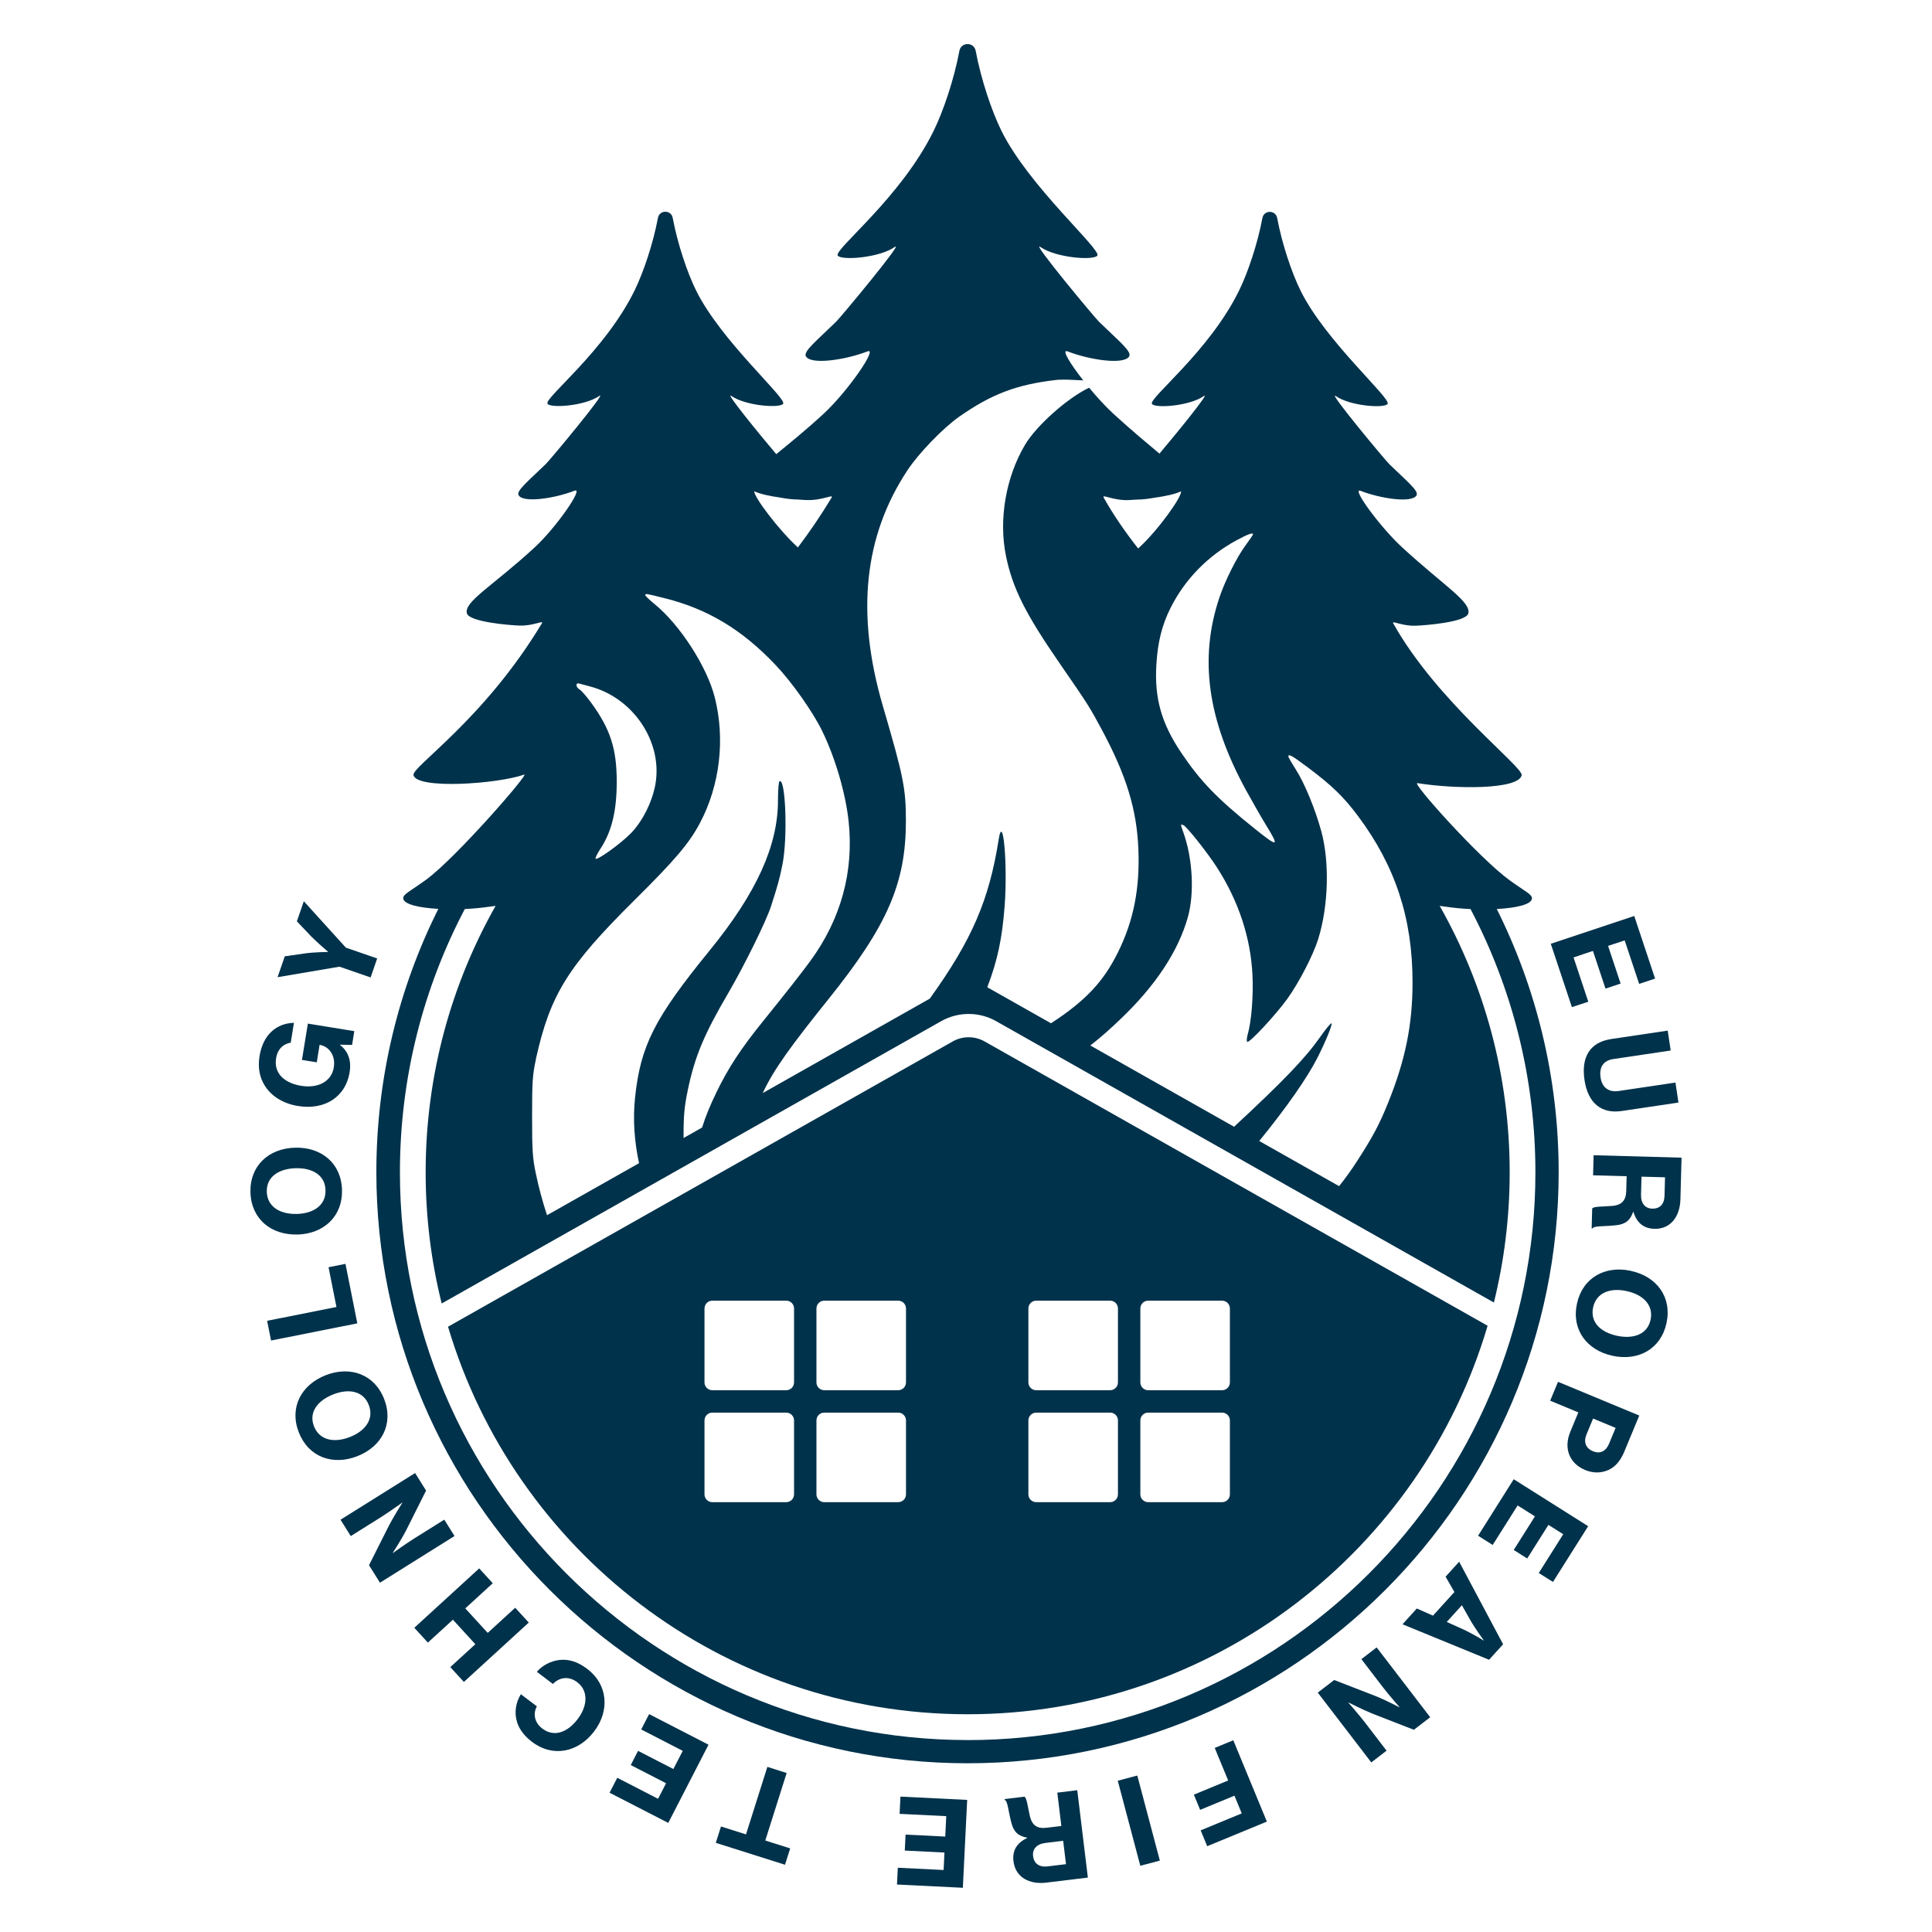 <?xml version="1.0" encoding="UTF-8"?>
<svg id="Lager_1" xmlns="http://www.w3.org/2000/svg" version="1.1" viewBox="0 0 540 540">
  <!-- Generator: Adobe Illustrator 29.2.1, SVG Export Plug-In . SVG Version: 2.1.0 Build 116)  -->
  <defs>
    <style>
      .st0 {
        fill: #00324b;
      }
    </style>
  </defs>
  <g>
    <path class="st0" d="M418.38,254.07c5.4-.28,9.54-1.25,9.8-2.85.2-1.22-1.97-2.06-6.39-5.3-8.44-6.18-27.35-27.3-25.64-27.03,10.82,1.72,28.21,1.81,29.16-2.18.56-2.34-23.51-20.4-35.88-42.44-.56-1.01,2.29.75,6.24.62,2.6-.08,14.09-.98,14.72-3.43.84-3.27-6.93-7.81-18.58-18.56-6.07-5.6-14.26-16.77-11.53-15.71,5.61,2.18,14.42,3.5,15.65,1.25.68-1.25-2.75-3.97-7.63-8.72-1.22-1.19-17.53-20.81-14.92-19,4.04,2.79,13.57,3.46,14.46,2.18,1.07-1.53-17.41-17.58-24.35-31.7-2.45-4.97-5.14-12.94-6.52-20.27-.43-2.28-3.69-2.28-4.12,0-1.38,7.33-4.09,15.3-6.52,20.27-8.36,17.09-25.42,30.17-24.35,31.7.89,1.28,10.43.61,14.46-2.18,2.05-1.42-7.55,10.36-12.37,16.07-3.43-2.89-7.85-6.52-12.98-11.24-2.14-1.98-4.53-4.59-6.68-7.18-5.94,2.8-14.72,10.54-17.95,16.01-5.36,9.08-7.37,20.88-5.28,31.06,1.84,8.96,5.39,16.05,15.04,30.03,7.94,11.5,8.31,12.09,11.82,18.63,6.81,12.72,9.7,22.2,10.14,33.27.44,10.98-1.35,20.02-5.71,28.81-3.96,7.99-8.8,13.39-18.71,19.83l-17.66-9.98c-.05-.03-.11-.05-.16-.08,2.92-7.59,4.16-13.78,4.84-22.49.91-11.59-.41-26.66-1.65-18.82-2.67,16.88-7.41,28.02-19.26,44.49l-46.69,26.39c3.1-6.61,7.72-12.98,18.45-26.35,16.38-20.41,21.55-32.29,21.57-49.6,0-9.19-.62-12.34-6.44-32.24-7.55-25.81-5.3-47.43,6.84-65.84,3.16-4.79,9.95-11.82,14.48-15.01,9.02-6.33,16.19-9.04,27.22-10.29.91-.1,3-.1,4.69,0,.84.05,1.84.1,2.78.13-3.71-4.72-6.19-8.81-4.39-8.11,6.18,2.41,15.88,3.85,17.24,1.37.75-1.37-3.03-4.37-8.41-9.61-1.35-1.31-19.31-22.92-16.43-20.93,4.45,3.07,14.95,3.81,15.93,2.4,1.17-1.68-19.17-19.37-26.83-34.91-2.69-5.47-5.66-14.25-7.18-22.33-.47-2.51-4.06-2.51-4.54,0-1.52,8.08-4.5,16.85-7.18,22.33-9.21,18.83-28,33.23-26.83,34.91.98,1.41,11.49.67,15.93-2.4,2.88-1.99-15.08,19.62-16.43,20.93-5.38,5.24-9.16,8.24-8.41,9.61,1.36,2.48,11.06,1.03,17.24-1.37,3.01-1.17-5.58,11.26-12.27,17.43-5.18,4.78-9.72,8.41-13.25,11.3-4.76-5.63-14.6-17.69-12.53-16.26,4.04,2.79,13.57,3.46,14.46,2.18,1.07-1.53-17.4-17.58-24.35-31.7-2.45-4.97-5.14-12.94-6.52-20.27-.43-2.28-3.69-2.28-4.12,0-1.38,7.33-4.09,15.3-6.52,20.27-8.36,17.09-25.42,30.17-24.35,31.7.89,1.28,10.43.61,14.46-2.18,2.61-1.81-13.69,17.81-14.92,19-4.88,4.75-8.32,7.48-7.63,8.72,1.23,2.25,10.04.94,15.65-1.25,2.73-1.07-5.06,10.22-11.13,15.83-11.65,10.75-19.81,15.17-18.97,18.44.63,2.44,12.11,3.35,14.72,3.43,3.95.12,6.83-1.61,6.24-.62-16.29,27.06-36.44,40.1-35.88,42.44.96,3.99,23.36,2.49,30.95-.17,1.63-.57-18.98,23.2-27.42,29.38-4.42,3.23-6.59,4.07-6.39,5.3.26,1.6,4.4,2.56,9.8,2.85-11.07,22.17-17.32,47.16-17.32,73.58,0,91.11,74.12,165.23,165.23,165.23s165.23-74.12,165.23-165.23c0-26.42-6.24-51.41-17.32-73.58l.05.04ZM345.58,151.03c3.19-1.73,4.65-2.26,4.65-1.68,0,.13-.97,1.55-2.14,3.14-2.4,3.26-5.68,9.81-7.24,14.45-5.74,17.07-3.37,34.21,7.44,53.96,1.77,3.24,4.29,7.63,5.63,9.81,3.72,6.06,3.35,6.18-3.08,1.03-10.61-8.5-15.27-13.31-20.65-21.3-5.54-8.23-7.53-15.2-6.99-24.54.37-6.38,1.55-11.17,3.98-16,3.99-7.96,10.39-14.52,18.41-18.88h-.01ZM318.12,153.31c-3.52-4.48-6.85-9.26-9.63-14.22-.62-1.11,2.52.82,6.87.69.54-.02,1.43-.07,2.52-.15,1.45,0,3.16-.21,4.91-.53,2.79-.39,5.63-.96,7.3-1.77.36,1.42-6.33,10.77-11.68,15.71-.1.09-.2.18-.3.27h0ZM313.35,284.68c9.71-9.3,15.99-18.84,18.66-28.33,1.86-6.64,1.36-16.33-1.23-23.6-.88-2.49-.88-2.45-.02-2.12.89.33,6.6,7.52,9.33,11.74,6.08,9.43,9.47,19.66,9.98,30.17.28,5.87-.3,13.06-1.33,16.56-.28.94-.34,1.9-.14,2.1.5.49,7.95-7.5,11.19-12,3.31-4.6,7.25-12.23,8.66-16.75,2.86-9.2,3.21-21.48.85-30.13-1.69-6.19-4.68-13.45-7.1-17.22-1.17-1.83-2.11-3.45-2.11-3.66,0-.83,1.08-.22,5.49,3.08,6.71,5.03,9.94,8.16,13.96,13.53,10.47,13.99,15.27,28.62,15.27,46.5,0,11.88-1.99,21.68-6.83,33.69-2.43,6.01-4.22,9.39-8.57,16.14-1.59,2.47-3.21,4.75-5.13,7.15l-22.32-12.62c7.57-9.28,13.43-17.64,16.33-23.39,2.25-4.46,4.07-8.91,3.89-9.48-.09-.28-1.58,1.5-3.29,3.94-4.06,5.79-10.18,12.16-23.96,24.95l-40.17-22.71c3.3-2.6,5.48-4.57,8.6-7.55h0ZM218.14,139.09c1.75.33,3.46.52,4.91.53,1.09.09,1.98.14,2.52.15,4.35.13,7.53-1.77,6.87-.69-3.06,5.09-6.25,9.72-9.43,13.93-.04-.03-.07-.06-.11-.1-5.34-4.92-12.3-14.15-12.06-15.59,1.68.8,4.51,1.37,7.29,1.76h0ZM161.94,191.07c.45.13,1.76.48,2.89.77,12.11,3.13,20.42,15.47,18.37,27.29-.86,4.97-3.66,10.55-6.98,13.89-2.89,2.91-9.26,7.48-9.75,6.99-.15-.15.46-1.41,1.35-2.77,3.17-4.83,4.56-10.56,4.56-18.82,0-9.1-1.8-14.67-7.08-21.91-1.33-1.83-2.79-3.5-3.29-3.78-.47-.26-.89-.83-.89-1.2,0-.44.31-.62.82-.47h0ZM149.78,296.01c4-18.01,8.9-25.91,27.53-44.38,11.4-11.3,15.32-15.92,18.33-21.6,5.58-10.53,7.1-23.46,4.13-35.15-2.19-8.59-9.74-20.28-16.83-26.05-1.41-1.15-2.58-2.27-2.58-2.48,0-.5.14-.48,5.54.88,12.01,3.02,21.6,8.82,30.93,18.69,4.59,4.85,10.33,13,12.95,18.35,3.68,7.54,6.58,17.46,7.42,25.34,1.48,14.03-2.15,27.27-10.68,38.95-2.47,3.37-6.74,8.82-13.3,16.94-6.14,7.6-9.69,13.02-12.97,19.8-1.74,3.59-3.01,6.65-4.01,9.85l-5.18,2.93v-.71c0-5.68.24-8.14,1.19-12.72,1.95-9.35,4.53-15.53,11.35-27.17,4.37-7.46,10.56-20.02,11.9-24.17,1.9-5.87,2.42-7.76,3.21-11.73,1.49-7.51.88-24.27-.84-23.21-.23.14-.42,2.56-.42,5.38,0,12.63-6.04,25.9-19.09,41.9-15.49,19-19.36,26.66-20.88,41.34-.6,5.82-.19,12.01,1.14,18.12l-25.72,14.54c-1.25-3.77-2.3-7.66-3.14-11.69-.91-4.32-1.04-6.43-1.04-16s.12-11.55,1.09-15.95h-.03ZM270.47,486.35c-87.5,0-158.69-71.19-158.69-158.68,0-26.54,6.56-51.58,18.13-73.59,2.33-.12,4.68-.33,6.91-.66.5-.07,1.07-.15,1.7-.22-12.44,21.99-19.55,47.4-19.55,74.47,0,12.64,1.56,24.92,4.48,36.66l139.65-78.93c4.72-2.66,10.58-2.66,15.29,0l139.16,78.66c2.87-11.66,4.41-23.84,4.41-36.38,0-27.08-7.11-52.49-19.56-74.48.63.08,1.21.16,1.71.23,2.23.33,4.58.55,6.91.66,11.57,22.01,18.13,47.05,18.13,73.59,0,87.5-71.19,158.68-158.68,158.68h0Z"/>
    <path class="st0" d="M275.17,291.07c-2.73-1.54-6.12-1.54-8.85,0l-141.09,79.75c18.59,62.63,76.57,108.32,145.24,108.32s126.82-45.82,145.32-108.59l-140.62-79.48h0ZM221.94,417.68c0,1.2-.98,2.18-2.18,2.18h-20.67c-1.2,0-2.18-.98-2.18-2.18v-20.67c0-1.2.98-2.18,2.18-2.18h20.67c1.2,0,2.18.98,2.18,2.18v20.67ZM221.94,386.39c0,1.2-.98,2.18-2.18,2.18h-20.67c-1.2,0-2.18-.98-2.18-2.18v-20.67c0-1.2.98-2.18,2.18-2.18h20.67c1.2,0,2.18.98,2.18,2.18v20.67ZM253.23,417.68c0,1.2-.98,2.18-2.18,2.18h-20.67c-1.2,0-2.18-.98-2.18-2.18v-20.67c0-1.2.98-2.18,2.18-2.18h20.67c1.2,0,2.18.98,2.18,2.18v20.67ZM253.23,386.39c0,1.2-.98,2.18-2.18,2.18h-20.67c-1.2,0-2.18-.98-2.18-2.18v-20.67c0-1.2.98-2.18,2.18-2.18h20.67c1.2,0,2.18.98,2.18,2.18v20.67ZM312.47,417.68c0,1.2-.98,2.18-2.18,2.18h-20.67c-1.2,0-2.18-.98-2.18-2.18v-20.67c0-1.2.98-2.18,2.18-2.18h20.67c1.2,0,2.18.98,2.18,2.18v20.67ZM312.47,386.39c0,1.2-.98,2.18-2.18,2.18h-20.67c-1.2,0-2.18-.98-2.18-2.18v-20.67c0-1.2.98-2.18,2.18-2.18h20.67c1.2,0,2.18.98,2.18,2.18v20.67ZM343.76,417.68c0,1.2-.98,2.18-2.18,2.18h-20.67c-1.2,0-2.18-.98-2.18-2.18v-20.67c0-1.2.98-2.18,2.18-2.18h20.67c1.2,0,2.18.98,2.18,2.18v20.67ZM343.76,386.39c0,1.2-.98,2.18-2.18,2.18h-20.67c-1.2,0-2.18-.98-2.18-2.18v-20.67c0-1.2.98-2.18,2.18-2.18h20.67c1.2,0,2.18.98,2.18,2.18v20.67Z"/>
  </g>
  <g>
    <path class="st0" d="M456.78,256.03l5.82,17.49-4.45,1.48-4.05-12.16-4.64,1.54,3.51,10.53-4.23,1.41-3.51-10.53-5.42,1.81,4.12,12.38-4.58,1.52-5.9-17.71,23.32-7.77h.01Z"/>
    <path class="st0" d="M450.28,290.42l15.85-2.36.83,5.56-15.98,2.38c-2.65.39-4.07,2.04-3.61,5.18.43,2.91,2.39,4.15,5.04,3.76l15.89-2.36.83,5.59-15.85,2.36c-5.65.84-9.44-2.17-10.41-8.67-.98-6.6,1.7-10.58,7.42-11.43h-.01Z"/>
    <path class="st0" d="M470,323.57l-.32,11.69c-.13,4.79-2.77,8.32-7.27,8.2-2.87-.08-4.91-1.56-5.85-4.72h-.1c-.83,2.42-2.21,3.47-4.86,3.73-3.35.37-6.12.1-6.47.88h-.26l.15-5.56c.38-.65,2.99-.51,5.7-.74,2.45-.23,3.74-1.42,3.82-4.13l.11-4.16-9.38-.26.15-5.61,24.57.68h.01ZM458.81,328.88l-.14,4.99c-.07,2.51,1.18,3.9,3.13,3.95,2.01.06,3.37-1.13,3.44-3.61l.14-5.15-6.57-.18h0Z"/>
    <path class="st0" d="M455.81,355.21c7.2,1.54,11.55,7.27,9.99,14.57-1.56,7.27-7.87,10.72-15.08,9.17-7.17-1.54-11.52-7.27-9.96-14.54,1.56-7.3,7.88-10.75,15.05-9.21h0ZM451.93,373.35c4.56.98,8.52-.34,9.41-4.47.89-4.17-2.17-7.05-6.73-8.03-4.52-.97-8.44.42-9.33,4.59-.89,4.14,2.13,6.94,6.65,7.91Z"/>
    <path class="st0" d="M458.18,395.65l-4.19,10.1c-1.11,2.69-2.68,4.4-4.63,5.2-1.94.8-4.1.84-6.33-.09-4.3-1.79-6.08-5.96-4.13-10.66l2.25-5.43-7.87-3.27,2.19-5.28,22.71,9.43h0ZM445.28,396.48l-1.84,4.43c-.91,2.2-.16,3.91,1.77,4.71,1.98.82,3.62.07,4.51-2.06l1.85-4.46-6.29-2.61h0Z"/>
    <path class="st0" d="M443.9,426.57l-9.84,15.59-3.97-2.5,6.84-10.84-4.14-2.61-5.93,9.39-3.77-2.38,5.93-9.39-4.84-3.05-6.97,11.04-4.08-2.58,9.96-15.79,20.79,13.12h.02Z"/>
    <path class="st0" d="M420.13,459.57l-3.93,4.34-24.19-9.92,3.99-4.41,4.52,2,5.99-6.61-2.46-4.28,3.79-4.19,12.28,23.07h.01ZM408.61,448.66l-4.24,4.68,4.4,1.98c3.21,1.48,5.91,3.22,5.91,3.22l.04-.05s-2.48-3.41-3.74-5.62l-2.38-4.21h0Z"/>
    <path class="st0" d="M399.74,479.98l-4.56,3.5-11.63-4.53c-2.66-1.08-6.62-3.09-6.62-3.09l-.05.04s2.91,3.31,4.62,5.53l6.05,7.89-4.27,3.28-14.96-19.51,4.59-3.52,11.5,4.46c2.69,1.06,6.7,3.15,6.7,3.15l.05-.04s-2.93-3.33-4.64-5.56l-6.01-7.84,4.27-3.28,14.96,19.51h0Z"/>
    <path class="st0" d="M354.1,509.14l-16.68,6.88-1.83-4.43,11.48-4.74-2.04-4.95-9.59,3.96-1.75-4.25,9.59-3.96-3.76-9.1,5.19-2.14,9.38,22.73h0Z"/>
    <path class="st0" d="M324.18,520.04l-5.46,1.45-6.3-23.77,5.46-1.45,6.3,23.77Z"/>
    <path class="st0" d="M304.06,524.79l-11.61,1.41c-4.76.58-8.64-1.51-9.18-5.97-.35-2.85.81-5.09,3.81-6.49v-.1c-2.53-.46-3.78-1.67-4.42-4.26-.86-3.26-1-6.04-1.83-6.27l-.03-.26,5.51-.67c.7.28.95,2.88,1.57,5.53.59,2.39,1.95,3.49,4.64,3.16l4.13-.5-1.13-9.32,5.58-.68,2.96,24.4v.02ZM297.15,514.51l-4.95.6c-2.49.3-3.68,1.75-3.45,3.68.24,2,1.62,3.17,4.08,2.87l5.12-.62-.79-6.53h-.01Z"/>
    <path class="st0" d="M269.12,527.64l-18.41-.91.23-4.69,12.8.63.24-4.88-11.09-.55.22-4.46,11.09.55.28-5.71-13.04-.64.24-4.82,18.65.92-1.21,24.55h0Z"/>
    <path class="st0" d="M219.41,521.2l-19.34-6.12,1.45-4.57,6.99,2.21,5.97-18.87,5.39,1.71-5.97,18.87,6.96,2.2-1.45,4.57h0Z"/>
    <path class="st0" d="M186.78,509.51l-16.4-8.44,2.15-4.17,11.4,5.87,2.24-4.35-9.87-5.08,2.04-3.97,9.87,5.08,2.62-5.08-11.61-5.98,2.21-4.29,16.6,8.55-11.25,21.86h0Z"/>
    <path class="st0" d="M166.06,483.93c-4.43,5.85-11.51,7.36-17.35,2.93-2.16-1.64-3.63-3.58-4.21-5.6-.79-2.63-.36-5.33,1.08-7.72l4.48,3.39c-1.13,2.04-.7,4.53,1.52,6.21,3.34,2.53,7.1,1.03,9.91-2.69,2.83-3.74,2.94-7.93-.14-10.26-2.4-1.82-5.05-1.38-6.8.49l-4.5-3.41c1.61-1.85,3.88-2.99,6.22-3.29,2.57-.33,5.15.42,7.89,2.5,5.71,4.33,6.34,11.6,1.91,17.45h-.01Z"/>
    <path class="st0" d="M129.65,470.1l-3.79-4.14,7-6.4-6.27-6.85-7,6.4-3.79-4.14,18.14-16.6,3.79,4.15-7.68,7.03,6.27,6.85,7.68-7.03,3.79,4.14-18.14,16.6h0Z"/>
    <path class="st0" d="M106.19,442.35l-3.05-4.87,5.61-11.15c1.33-2.55,3.7-6.29,3.7-6.29l-.03-.06s-3.57,2.58-5.95,4.08l-8.43,5.28-2.86-4.57,20.84-13.05,3.07,4.9-5.53,11.03c-1.31,2.58-3.77,6.37-3.77,6.37l.03.06s3.6-2.6,5.98-4.09l8.38-5.24,2.86,4.57-20.84,13.05v-.02Z"/>
    <path class="st0" d="M99.88,407.01c-6.87,2.68-13.65.28-16.37-6.68-2.7-6.93.68-13.28,7.54-15.96,6.84-2.66,13.62-.27,16.32,6.66,2.71,6.96-.66,13.31-7.5,15.98h.01ZM93.15,389.74c-4.34,1.69-6.93,4.97-5.39,8.91,1.55,3.97,5.7,4.7,10.04,3,4.31-1.68,6.81-5,5.27-8.97-1.54-3.94-5.6-4.63-9.91-2.95h-.01Z"/>
    <path class="st0" d="M75.76,374.68l-1.1-5.51,19.38-3.86-2.21-11.12,4.73-.94,3.31,16.63s-24.11,4.8-24.11,4.8Z"/>
    <path class="st0" d="M83.15,345.05c-7.37.2-12.94-4.34-13.15-11.8-.2-7.43,5.12-12.27,12.48-12.47,7.33-.2,12.91,4.34,13.11,11.77.2,7.46-5.12,12.3-12.45,12.51h0ZM82.65,326.52c-4.66.13-8.2,2.34-8.08,6.57.12,4.26,3.78,6.34,8.43,6.21,4.62-.13,8.1-2.4,7.98-6.66-.12-4.23-3.71-6.24-8.33-6.12Z"/>
    <path class="st0" d="M95.07,291.99l-.02.1c2.44,1.87,3.17,4.63,2.68,7.6-.56,3.46-2.29,6.06-4.73,7.7-2.63,1.75-6,2.34-9.72,1.74-4.14-.67-7.52-2.76-9.37-5.84-1.35-2.23-1.88-4.89-1.37-8.09.99-6.13,4.84-9.19,9.62-9.32l-.9,5.55c-1.89.3-3.64,1.59-4.09,4.36-.7,4.31,2.45,6.96,7.02,7.7,4.67.76,8.46-1.17,9.11-5.15.56-3.43-1.43-5.86-3.87-6.29l-.1-.02-.79,4.89-4.14-.67,1.65-10.15,12.98,2.11-.62,3.85s-3.34-.07-3.34-.07Z"/>
    <path class="st0" d="M94.89,270.19l-17.31,2.94,2.02-5.84,5.74-.82c2.46-.34,6.33-.4,6.33-.4l.02-.06s-2.95-2.49-4.71-4.28l-4-4.21,1.94-5.62,11.75,12.97,8.75,3.02-1.83,5.31-8.68-3h-.02Z"/>
  </g>
</svg>